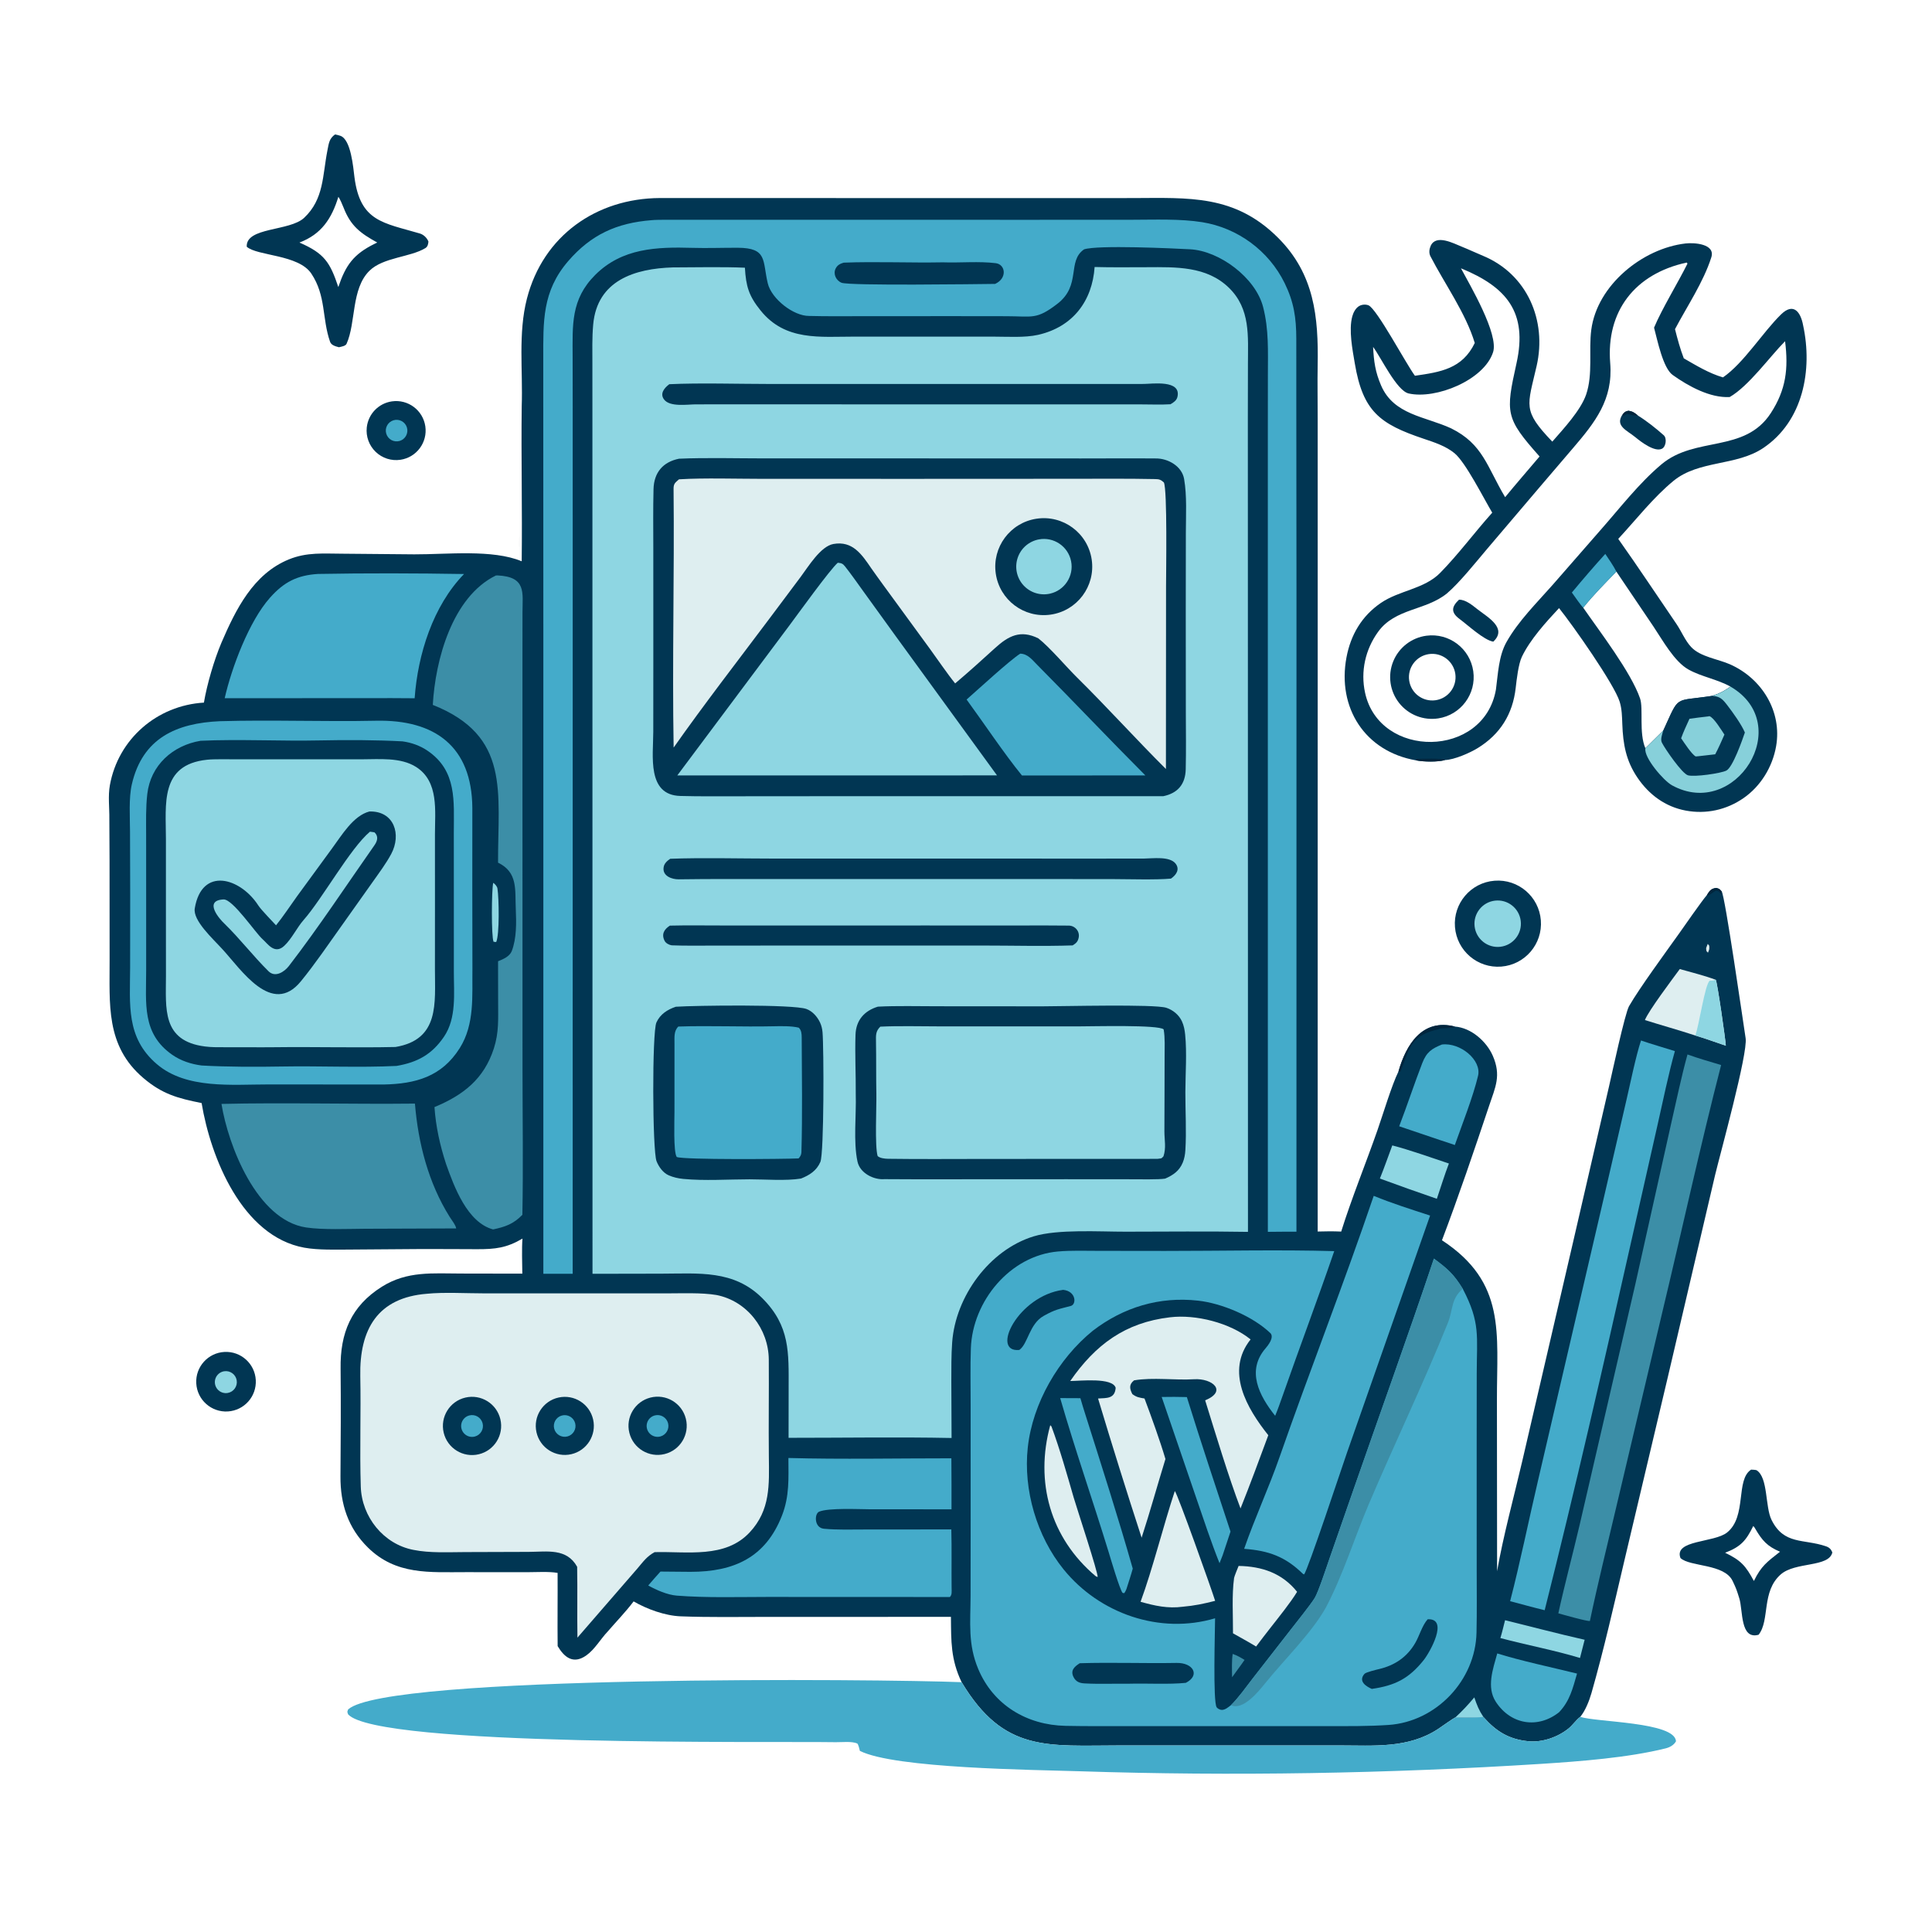 <?xml version="1.0" encoding="utf-8" ?><svg xmlns="http://www.w3.org/2000/svg" xmlns:xlink="http://www.w3.org/1999/xlink" width="1024" height="1024" viewBox="0 0 1024 1024"><path fill="#013653" d="M276.51 297.492C276.861 270.243 276.184 242.609 276.522 215.336C277.199 196.438 274.526 176.716 279.294 158.232C287.884 124.927 316.101 105.142 349.735 104.961L547.549 105.001L600.304 104.979C630.235 104.894 654.425 103.036 677.46 126.084C696.627 145.263 698.861 167.927 698.391 193.623C698.222 202.862 698.417 212.625 698.4 221.899L698.408 314.457L698.4 652.732C702.832 652.609 706.446 652.557 710.863 652.756C716.29 635.356 724.036 616.337 730.093 599.001C732.961 590.796 737.703 574.98 741.197 567.972C745.255 553.676 753.847 539.645 771.19 544.112C779.685 544.743 787.842 551.887 791.198 559.551C795.788 570.031 792.588 576.181 789.277 586.061C781.249 610.014 773.225 633.715 764.275 657.356C798.409 679.779 793.34 706.406 793.401 741.925L793.489 832.787C796.589 814.713 802.642 792.445 806.885 774.181L833.718 658.521L852.789 575.943C854.3 569.338 861.264 537.017 863.44 533.258C869.182 523.344 882.735 504.92 889.987 494.724C892.57 491.092 901.958 477.54 904.666 474.429C906.14 472.132 906.853 470.924 909.7 470.617C911.445 471.159 911.325 471.105 912.535 472.482C914.326 475.111 923.683 540.315 925.219 550.283C926.464 558.364 911.769 611.428 909.044 622.766L884.065 729.517L860.813 827.756C855.344 851.018 850.088 874.338 843.517 897.335C842.365 901.369 840.288 906.69 837.59 909.931L837.081 910.344C835.236 911.872 833.276 914.588 831.39 916.111C825.605 920.784 817.352 923.636 809.972 922.888C799.589 921.835 792.942 917.6 786.268 910.082C781.545 910.232 776.024 910.549 771.374 910.26C769.776 911.037 764.188 915.1 762.327 916.329C746.401 926.845 728.273 925.111 709.821 925.116L662.017 925.11L593.689 925.121C555.257 925.113 532.169 929.079 509.676 891.595C503.886 879.463 504.139 869.963 504.011 856.975L406.398 856.987C391.323 857 375.796 857.263 360.734 856.688C352.539 856.375 342.893 852.885 335.832 848.776C331.626 854.342 326.654 859.452 322.069 864.767C318.285 868.743 315.242 874.241 310.728 877.422C303.806 882.3 299.082 878.377 295.567 872.474C295.415 859.612 295.626 846.572 295.537 833.663C290.773 832.867 284.312 833.286 279.348 833.298L247.023 833.273C227.739 833.253 210.009 834.919 195.074 820.291C184.491 809.924 180.351 797.149 180.457 782.508C180.594 763.446 180.724 744.501 180.527 725.448C180.231 706.603 186.082 692.215 202.454 681.959C215.886 673.545 229.329 674.988 244.584 675.005L276.838 675.063C276.786 669.763 276.502 661.517 276.919 656.487C268.546 661.429 262.518 662.116 252.925 662.102C243.073 662.087 233.129 661.988 223.275 662.018L185.933 662.292C178.285 662.308 168.674 662.643 161.266 661.294C128.34 655.294 111.661 613.58 106.858 584.645C94.198 582.121 85.986 579.905 75.941 571.339C55.79 554.155 58.202 532.045 58.094 508.424L58.063 456.291C58.048 448.855 57.984 441.424 57.955 433.986C58.033 428.095 57.195 421.931 58.25 416.108C62.672 391.717 83.192 373.883 108.077 372.4C109.73 362.651 113.477 349.819 117.379 340.614C124.976 322.989 134.215 304.236 153.031 296.521C162.739 292.541 171.551 293.468 181.724 293.476L219.605 293.813C236.856 293.882 261.09 291.033 276.51 297.492Z"/><path fill="#8ED6E2" d="M771.374 910.26C775.26 906.64 777.972 903.734 781.413 899.646C782.811 903.771 783.818 906.381 786.268 910.082C781.545 910.232 776.024 910.549 771.374 910.26Z"/><path fill="#00253D" d="M741.197 567.972C745.255 553.676 753.847 539.645 771.19 544.112C769.506 545.29 765.276 544.644 762.549 545.332L763.024 545.382C747.881 548.67 747.416 554.682 742.361 567.918C741.502 568.132 741.89 568.155 741.197 567.972Z"/><path fill="#00253D" d="M904.666 474.429C906.14 472.132 906.853 470.924 909.7 470.617C911.445 471.159 911.325 471.105 912.535 472.482L912.171 473.842C910.701 472.278 911.19 472.297 909.505 472.032C907.733 473.013 907.055 473.708 905.447 474.669L904.666 474.429Z"/><path fill="#8ED6E2" d="M580.173 141.513C589.231 141.78 598.783 141.622 607.971 141.626C623.247 141.542 639.533 141.032 651.311 152.484C662.901 163.753 661.442 178.221 661.433 193.03C661.427 202.658 661.389 212.291 661.383 221.911L661.403 319.2L661.448 652.915C640.036 652.563 618.171 652.791 596.744 652.823C582.58 652.844 560.772 651.383 547.847 655.297C524.26 662.538 506.436 687.277 504.677 711.412C504.177 718.268 504.232 725.131 504.224 732.001L504.353 762.165C476.172 761.596 446.281 762.088 417.961 762.073L417.997 735.928C418.028 716.819 418.768 702.858 404.133 688.167C388.916 672.89 370.344 675.05 350.41 675.074L314.039 675.142L314.001 334.669L313.99 226.449L313.978 193.105C313.981 186.013 313.762 179.052 314.405 171.976C316.531 148.567 336.49 142.353 356.589 141.733C368.715 141.705 382.869 141.37 394.813 141.888C395.387 151.736 396.863 156.813 403.143 164.587C416.307 180.883 434.463 178.399 453.327 178.411L493.333 178.409L526.486 178.421C533.861 178.418 543.147 179.07 550.187 177.476C568.72 173.28 578.931 159.467 580.173 141.513Z"/><path fill="#013653" d="M359.902 243.125C373.898 242.501 391.049 242.958 405.26 242.957L489.3 242.96L573.038 242.988C586.203 242.998 599.376 242.871 612.526 242.988C618.98 242.886 626.417 247.025 627.605 253.869C629.161 262.83 628.541 273.173 628.527 282.375L628.48 324.792L628.519 378.116C628.548 387.986 628.691 397.876 628.457 407.741C628.27 415.59 624.304 420.377 616.625 421.985L448.585 421.995L390.892 422.042C380.804 422.052 370.659 422.15 360.577 421.875C342.769 421.39 346.244 400.634 346.25 387.852L346.277 347.681L346.265 290.219C346.252 279.898 346.12 269.555 346.383 259.241C346.606 250.495 351.351 244.834 359.902 243.125Z"/><path fill="#DEEEF0" d="M359.86 254.066L360.548 254.02C372.7 253.252 390.883 253.788 403.455 253.791L483.589 253.804L568.391 253.765C582.914 253.761 597.656 253.623 612.178 253.919C614.476 253.966 615.217 254.226 616.873 255.696C618.769 259.503 618.029 304.064 618.029 310.855L617.966 407.597C602.245 391.945 586.755 374.775 570.905 359.133C565.202 353.505 556.192 342.873 550.336 338.343C540.876 333.661 534.511 337.001 527.347 343.528C520.44 349.822 513.39 356.2 506.251 362.222C502.208 357.271 496.87 349.4 493.011 344.101L468.594 310.677C466.339 307.571 464.042 304.423 461.785 301.204C456.793 293.895 451.904 286.506 441.721 288.325C434.909 289.542 428.39 300.384 424.363 305.769L407.938 327.712C391.19 350.051 373.039 373.477 357.041 396.234C356.25 350.661 357.479 304.68 357.005 259.076C356.976 256.292 357.93 255.788 359.86 254.066Z"/><path fill="#013653" d="M549.303 274.941C563.403 272.773 576.57 282.506 578.631 296.622C580.693 310.738 570.861 323.831 556.73 325.786C542.749 327.72 529.825 318.015 527.785 304.049C525.745 290.083 535.353 277.087 549.303 274.941Z"/><path fill="#8ED6E2" d="M550.669 285.889C558.54 284.452 566.111 289.583 567.694 297.426C569.276 305.268 564.287 312.934 556.476 314.662C551.291 315.809 545.892 314.068 542.355 310.107C538.818 306.147 537.696 300.585 539.42 295.563C541.144 290.541 545.446 286.842 550.669 285.889Z"/><path fill="#8ED6E2" d="M444.044 298.267C445.895 298.445 446.673 298.68 447.864 300.19C451.171 304.384 454.231 308.767 457.353 313.099L474.819 337.272L528.437 410.973L443.75 411.001L358.972 411.005L418.615 331.204C422.76 325.666 439.795 301.982 444.044 298.267Z"/><path fill="#44ABCA" d="M540.739 346.45C544.729 346.546 546.991 349.611 549.71 352.35C568.973 371.749 587.761 391.638 607.066 410.99L578.75 411.007L541.66 411.028C532.046 399.2 521.57 383.425 512.319 370.766C518.415 365.433 534.991 350.127 540.739 346.45Z"/><path fill="#013653" d="M465.279 533.552C475.037 533.031 486.956 533.333 496.85 533.338L552.604 533.377C563.014 533.381 611.915 532.127 618.166 534.146C621.723 535.295 624.917 537.962 626.468 541.368C627.47 543.57 627.919 545.941 628.157 548.335C629.133 558.157 628.3 568.852 628.271 578.757C628.242 588.945 628.891 599.447 628.274 609.591C628.137 611.848 627.747 614.127 626.872 616.222C625.027 620.638 621.778 622.852 617.535 624.701C614.005 625.257 603.619 625.039 599.497 625.037L565.259 625.008L501.804 625.04C490.787 625.045 479.778 625.079 468.759 624.973C463.196 625.44 455.837 621.884 454.493 615.691C452.206 605.15 453.915 590.853 453.568 579.961C453.652 569.471 453.081 558.891 453.44 548.416C453.707 540.609 458.211 535.725 465.279 533.552Z"/><path fill="#8ED6E2" d="M466.586 544.149C476.393 543.666 488.554 544.01 498.641 544.005L572.681 543.992C579.63 543.993 614.245 543.082 616.755 545.59C617.562 550.014 617.248 555.506 617.264 560.059C617.31 573.255 617.145 586.464 617.157 599.661C617.162 604.319 618.175 608.31 616.659 612.882C615.323 614.293 615.796 613.849 613.432 614.221L521.324 614.259C504.558 614.263 487.485 614.422 470.718 614.181C468.973 614.155 466.431 613.895 465.162 612.733C463.593 607.551 464.633 586.332 464.493 579.77C464.315 571.36 464.452 560.932 464.298 552.271C464.232 548.574 464.104 546.585 466.586 544.149Z"/><path fill="#013653" d="M358.195 533.596C368.344 532.912 420.369 532.232 427.415 534.777C430.608 535.93 433.211 538.909 434.627 541.926C435.396 543.564 435.799 545.299 435.956 547.096C436.674 555.286 436.799 611.282 434.806 615.874C432.793 620.515 429.047 622.865 424.545 624.66C416.534 625.969 405.524 625.048 397.245 625.058C385.767 625.073 373.548 625.935 362.144 624.849C359.523 624.6 356.839 623.992 354.421 622.939C351.432 621.636 349.147 618.425 347.98 615.465C345.772 609.866 345.57 547.056 347.918 541.925C349.94 537.507 353.747 535.099 358.195 533.596Z"/><path fill="#44ABCA" d="M359.529 544.09C376.108 543.531 393.132 544.319 409.761 543.95C413.76 543.861 419.539 543.723 423.35 544.689C424.789 545.999 424.912 548.001 424.92 549.926C425.004 570.16 425.341 590.47 424.768 610.692C424.728 612.105 424.168 612.967 423.272 613.985C415.5 614.337 362.259 614.774 358.695 613.229C356.847 610.764 357.486 593.456 357.481 589.291L357.494 553.443C357.528 549.796 357.047 546.531 359.529 544.09Z"/><path fill="#013653" d="M355.219 455.168C372.023 454.528 392.761 455.063 409.916 455.066L514.309 455.078L585.437 455.08L606.267 455.062C610.921 455.023 619.965 453.695 623.099 457.752C625.482 460.837 623.359 463.812 620.63 465.68C612.674 466.429 597.584 465.932 588.891 465.928L527.786 465.904L409.604 465.903C392.982 465.905 376.365 465.823 359.73 466.059C356.265 466.108 351.018 464.393 351.733 459.707C352.052 457.616 353.546 456.333 355.219 455.168Z"/><path fill="#013653" d="M354.748 203.638C370.794 202.879 391.768 203.516 408.185 203.518L510.631 203.522L584.65 203.521L606.223 203.503C610.708 203.475 626.225 201.16 624.061 210.384C623.628 212.23 621.961 213.376 620.377 214.263C615.747 214.574 608.964 214.333 604.104 214.33L572.789 214.328L476.26 214.322L393.234 214.308L368.75 214.319C364.222 214.343 355.035 215.828 351.96 211.728C349.596 208.576 352.135 205.579 354.748 203.638Z"/><path fill="#013653" d="M355.052 490.598C364.103 490.377 373.341 490.53 382.41 490.526C418.825 490.51 455.24 490.52 491.655 490.523L541.668 490.528C549.944 490.529 558.223 490.472 566.497 490.587C569.829 490.633 572.425 493.669 571.714 497.003C571.244 499.205 570.291 499.947 568.542 501.077C553.669 501.609 535.483 501.151 520.34 501.152L425.965 501.158L377.913 501.189C370.812 501.194 363.126 501.319 356.012 501.043C354.629 500.838 352.925 499.956 352.278 498.699C350.408 495.065 352.101 492.492 355.052 490.598Z"/><path fill="#44ABCA" d="M775.29 683.072C784.722 701.088 782.728 708.197 782.699 727.915L782.667 768.927L782.68 831.977C782.683 843.091 782.832 854.23 782.582 865.361C782.013 890.653 761.224 912.551 735.949 914.259C725.151 914.989 714.587 914.876 703.781 914.881L655.863 914.878L596.887 914.887C586.156 914.888 575.564 914.954 564.731 914.736C544.294 914.323 526.547 903.742 518.509 884.664C512.943 871.451 514.368 859.994 514.427 845.958L514.469 805.78L514.459 744.464C514.471 734.608 514.221 724.363 514.58 714.559C515.493 689.635 535.335 665.496 560.813 663.305C567.714 662.702 575.348 662.97 582.382 662.977L617.608 663.023C646.502 663.037 678.54 662.306 707.176 663.118C698.377 688.742 688.774 714.187 679.821 739.769C678.588 743.293 677.294 746.969 675.863 750.407C667.315 739.674 660.522 726.485 670.797 714.611C672.137 713.063 675.325 708.996 673.47 706.717C664.031 697.599 647.473 690.763 635.057 689.376C614.45 687.074 595.39 692.898 579.204 705.328C560.941 720.155 547.282 743.801 544.742 767.222C542.306 789.69 549.521 814.264 563.732 831.804C582.825 855.368 614.842 866.396 644.016 857.724C644.012 863.735 642.809 902.153 644.875 904.938C645.418 905.67 646.762 906.32 647.666 906.285C649.495 906.213 651.035 904.846 652.419 903.769C656.442 899.853 660.496 894.059 664.012 889.543L683.739 864.217C686.645 860.454 694.646 850.538 696.885 846.859C698.733 843.821 703.103 830.545 704.5 826.518L717.358 789.564C731.532 748.825 746.322 707.947 760.005 667.09C767.355 672.534 770.521 675.346 775.29 683.072Z"/><path fill="#3C8EA7" d="M760.005 667.09C767.355 672.534 770.521 675.346 775.29 683.072C768.921 688.537 770.241 694.124 767.399 701.177C754.344 733.58 739.08 765.272 725.402 797.436C717.758 815.412 711.923 834.529 702.802 851.922C695.412 865.268 680.496 879.861 670.743 891.948C666.993 896.596 658.771 906.808 652.419 903.769C656.442 899.853 660.496 894.059 664.012 889.543L683.739 864.217C686.645 860.454 694.646 850.538 696.885 846.859C698.733 843.821 703.103 830.545 704.5 826.518L717.358 789.564C731.532 748.825 746.322 707.947 760.005 667.09Z"/><path fill="#013653" d="M572.291 881.548C589.322 881.019 606.586 881.691 623.62 881.385C632.489 881.226 636.239 887.984 628.515 891.936C619.788 892.857 607.558 892.14 598.49 892.401C590.641 892.315 582.66 892.662 574.831 892.24C572.136 892.094 570.22 891.313 568.989 888.868C567.151 885.218 569.693 883.21 572.291 881.548Z"/><path fill="#013653" d="M756.687 858.251C768.128 857.661 757.761 875.884 754.649 879.805C746.751 889.759 739.3 893.407 727.082 895.152C724.236 893.93 719.663 891.146 723.23 887.153C723.99 886.302 729.516 884.971 730.863 884.658C739.194 882.72 745.782 878.286 750.102 870.826C752.329 867.028 753.718 861.584 756.687 858.251Z"/><path fill="#013653" d="M563.494 683.646C570.347 684.339 570.713 691.327 567.537 692.181C561.025 693.932 559.466 693.937 553.164 697.458C545.525 701.727 544.86 712.316 540.248 715.502C524.783 717.018 539.607 686.804 563.494 683.646Z"/><path fill="#44ABCA" d="M116.526 382.251C143.942 381.45 171.918 382.58 199.316 382.002C230.504 381.345 250.116 395.615 250.35 428.215C250.354 456.599 250.286 485.033 250.393 513.412C250.198 527.745 251.673 542.804 243.682 555.506C234.119 570.708 220.272 574.454 203.407 574.813L142.421 574.772C123.023 574.751 98.781 577.403 83.131 564.016C66.66 549.927 68.915 532.406 68.968 513.005L69.006 473.804L68.913 440.764C68.891 433.109 68.188 423.039 69.868 415.736C75.546 391.049 93.729 383.259 116.526 382.251Z"/><path fill="#013653" d="M106.316 392.628C126.609 391.688 149.191 392.888 169.792 392.431C183.452 392.129 199.632 392.189 213.319 392.933C218.135 393.594 222.637 395.206 226.6 397.896C242.328 408.575 240.527 424.771 240.532 441.234L240.548 479.046L240.55 515.081C240.549 526.539 242.029 539.593 235.334 549.459C228.93 558.898 221.233 563.072 210.201 564.96C190.783 565.934 169.364 564.919 149.669 565.268C136.048 565.509 120.433 565.517 106.869 564.735C101.299 564.028 95.846 562.237 91.305 559.069C75.099 547.765 77.482 531.82 77.467 514.246L77.464 476.207L77.453 442.62C77.454 435.254 77.225 428.158 78.067 420.82C79.808 405.639 91.497 395.091 106.316 392.628Z"/><path fill="#8ED6E2" d="M109.658 402.684C113.287 402.249 121.794 402.462 125.864 402.458L157.346 402.446L191.389 402.453C200.932 402.459 212.307 401.257 220.556 406.516C232.706 414.261 230.525 429.808 230.533 442.185L230.54 478.236L230.526 513.81C230.52 531.593 233.068 551.022 209.61 554.928C188.286 555.394 166.793 554.779 145.455 555.048C136.489 555.161 127.482 554.981 118.512 555.049C115.191 555.074 111.953 555.077 108.659 554.658C85.626 551.729 87.971 534.459 87.96 517.406L87.943 483.229L87.942 444.698C87.947 426.09 84.654 405.354 109.658 402.684Z"/><path fill="#013653" d="M195.81 430.103C208.967 429.759 212.881 442.336 207.337 452.641C204.507 457.901 200.927 462.617 197.496 467.496L181.109 490.599C174.09 500.411 167.032 510.881 159.429 520.166C144.109 538.875 127.835 513.899 117.952 503.171C112.803 497.488 102.148 487.928 103.234 481.439C106.969 459.135 127.43 465.218 136.923 479.933C138.464 482.322 144.738 488.686 146.306 490.437C149.714 486.272 154.198 479.558 157.434 475.056L175.961 449.715C181.092 442.771 187.225 432.309 195.81 430.103Z"/><path fill="#8ED6E2" d="M196.076 440.814C196.869 440.88 197.714 441.043 198.501 441.17C200.701 443.23 200.082 445.698 198.453 448.018C183.445 469.399 169.054 491.31 153.112 512.007C150.701 515.138 145.871 518.285 142.333 514.795C134.197 506.767 127.278 497.671 119.046 489.646C116.226 487.041 107.732 477.196 118.509 476.72C123.393 476.504 135.496 494.645 139.275 497.893C141.767 500.035 145.518 506.119 150.633 501.331C154.581 497.678 157.45 491.548 160.854 487.696C170.833 476.404 185.515 449.724 196.076 440.814Z"/><path fill="#DEEEF0" d="M226.368 685.714C234.895 684.821 247.687 685.507 256.477 685.504L312.619 685.499L353.183 685.514C361.427 685.519 371.808 685.051 379.73 686.376C395.928 689.553 407.344 704.34 407.472 720.596C407.607 737.72 407.315 754.898 407.507 772.022C407.676 787.028 408.387 800.279 397.4 812.131C384.425 826.128 364.297 822.212 346.956 822.668C342.808 824.932 340.95 827.681 337.869 831.295L306.049 867.985C305.845 855.513 306.132 842.965 305.902 830.431C300.35 820.424 290.054 822.491 280.15 822.529L246.501 822.638C237.598 822.663 227.845 823.228 219.153 821.473C203.256 818.435 191.723 803.98 191.217 787.918C190.606 768.56 191.352 748.823 190.961 729.479C190.457 704.51 200.156 687.755 226.368 685.714Z"/><path fill="#013653" d="M246.654 740.749C254.948 738.801 263.252 743.94 265.208 752.232C267.165 760.524 262.034 768.833 253.744 770.797C245.442 772.764 237.119 767.625 235.16 759.321C233.201 751.018 238.349 742.7 246.654 740.749Z"/><path fill="#44ABCA" d="M248.754 750.207C251.822 749.418 254.953 751.246 255.774 754.306C256.596 757.365 254.801 760.516 251.75 761.369C249.748 761.929 247.599 761.371 246.123 759.906C244.647 758.442 244.071 756.298 244.615 754.291C245.16 752.284 246.74 750.725 248.754 750.207Z"/><path fill="#013653" d="M344.712 740.752C352.993 738.628 361.423 743.64 363.511 751.931C365.599 760.221 360.55 768.629 352.25 770.68C344.003 772.719 335.658 767.708 333.583 759.469C331.508 751.23 336.482 742.864 344.712 740.752Z"/><path fill="#44ABCA" d="M347.094 750.196C350.145 749.426 353.25 751.243 354.073 754.28C354.896 757.317 353.134 760.454 350.113 761.33C348.11 761.912 345.949 761.367 344.462 759.905C342.974 758.444 342.391 756.293 342.937 754.28C343.482 752.267 345.072 750.706 347.094 750.196Z"/><path fill="#013653" d="M296.073 740.717C304.347 738.91 312.526 744.125 314.377 752.389C316.228 760.653 311.055 768.86 302.801 770.753C294.486 772.661 286.205 767.441 284.341 759.117C282.476 750.792 287.739 742.539 296.073 740.717Z"/><path fill="#44ABCA" d="M297.784 750.258C300.855 749.421 304.021 751.243 304.84 754.319C305.659 757.395 303.819 760.55 300.738 761.351C297.683 762.146 294.559 760.324 293.746 757.274C292.933 754.223 294.737 751.088 297.784 750.258Z"/><path fill="#44ABCA" d="M345.284 116.706C347.113 116.496 350.871 116.494 352.818 116.487L547.259 116.506L600.108 116.482C612.027 116.471 625.616 115.903 637.184 117.763C656.02 120.792 672.485 132.931 680.877 150.037C685.776 160.021 687.054 168.446 687.062 179.528C687.071 191.832 687.065 204.112 687.074 216.397L687.162 313.017L687.143 652.822C682.165 652.779 676.984 652.872 671.991 652.899L671.975 307.723L671.98 229.458L672.006 198.791C672.012 186.142 672.584 174.757 669.466 162.685C665.445 147.117 646.298 132.954 630.841 132.131C621.659 131.642 581.781 129.768 574.572 132.166C565.424 138.486 573.228 151.145 560.459 160.998C549.304 169.604 547.246 167.604 533.356 167.597L504.741 167.561L456.24 167.585C447.195 167.595 437.856 167.696 428.892 167.456C420.499 167.532 408.904 158.373 406.94 150.186C404.062 138.192 406.907 131.389 391.041 131.317C383.724 131.285 374.466 131.603 367.066 131.37C348.116 130.82 329.756 131.444 315.464 145.725C302.438 158.742 303.48 172.325 303.508 189.19L303.545 219.845L303.548 326.11L303.537 675.121L287.988 675.141L287.983 330.809L287.951 222.425L287.943 190.276C287.942 170.432 287.284 154.458 301.174 138.375C313.328 124.302 326.906 118.169 345.284 116.706Z"/><path fill="#013653" d="M447.163 139.209C464.192 138.558 482.578 139.374 499.787 139.044C508.783 139.367 518.937 138.392 527.765 139.492C532.939 140.137 534.012 147.472 527.429 150.479C517.792 150.584 450.377 151.526 446.057 149.872C444.645 149.331 443.426 148.103 442.832 146.726C442.223 145.311 442.207 143.743 442.898 142.353C443.828 140.482 445.262 139.794 447.163 139.209Z"/><path fill="#3C8EA7" d="M262.798 305.032C263.081 305.015 263.364 304.999 263.647 304.983C279.093 305.696 276.946 314.109 276.931 324.541L276.917 349.114L276.92 426.806L276.942 566.437C276.951 591.908 277.354 618.488 276.869 643.885C272.063 648.807 267.768 650.252 261.358 651.622C247.684 647.963 240.705 629.03 236.447 617.015C233.226 607.168 230.978 597.124 230.283 586.776C245.504 580.461 256.517 571.931 261.755 555.686C264.478 547.239 264.025 540.132 264.023 531.412L263.983 509.476C266.565 508.457 270.047 507 271.213 504.175C273.836 497.426 273.702 489.004 273.376 481.791C272.913 471.559 274.592 462.379 263.978 457.229C263.849 419.824 270.65 390.019 229.393 373.612C230.714 349.836 239.666 316.391 262.798 305.032Z"/><path fill="#44ABCA" d="M417.873 772.767C445.669 773.526 476.287 772.925 504.246 772.936C504.369 781.882 504.294 791.014 504.316 799.976L460.337 799.936C455.334 799.932 439.034 799.115 434.118 801.237C431.614 802.318 431.477 809.758 436.665 810.259C443.747 810.943 451.359 810.661 458.717 810.661L504.217 810.627C504.497 820.835 504.253 831.328 504.373 841.559C504.397 843.586 504.638 845.281 503.458 846.447L406.659 846.407C391.092 846.417 374.171 846.929 358.696 845.71C353.766 845.321 347.883 842.757 343.574 840.346C345.612 837.882 347.926 835.365 350.062 832.963L366.022 833.102C388.965 833.096 405.795 825.552 414.485 803.226C418.496 792.923 417.901 783.582 417.873 772.767Z"/><path fill="#44ABCA" d="M728.098 633.83C737.793 637.805 748.003 641.029 757.979 644.271L713.948 769.905C711.23 777.668 693.026 832.749 691.176 834.464L690.549 834.152C681.119 824.955 672.391 821.884 659.421 820.906C665.089 804.561 672.476 788.652 678.164 772.365C694.3 726.16 712.389 680.124 728.098 633.83Z"/><path fill="#3C8EA7" d="M117.386 585.097C150.91 584.313 186.099 585.31 219.925 584.929C221.622 605.816 227.071 626.995 238.3 644.905C239.27 646.451 241.69 649.569 241.769 651.093L193.548 651.266C184.281 651.314 171.217 651.92 162.268 650.585C136.114 646.681 120.918 607.044 117.386 585.097Z"/><path fill="#44ABCA" d="M168.532 304.203C193.486 303.743 220.988 303.816 245.953 304.242C229.454 321.216 221.433 346.858 219.769 370.089C211.865 369.972 203.793 370.04 195.875 370.024L119.09 370.072C122.821 353.677 132.043 329.229 143.076 316.825C150.488 308.491 157.484 304.901 168.532 304.203Z"/><path fill="#44ABCA" d="M869.772 551.475C875.311 553.406 881.999 555.277 887.726 557.109C884.383 568.993 881.363 583.71 878.634 595.777L864.23 659.58C849.77 723.884 834.792 789.614 818.707 853.453C812.676 851.99 806.421 850.243 800.399 848.654C805.689 828.324 810.256 805.741 815.098 785.091L849.757 636.157L862.077 582.908C864.12 574.051 867.033 559.79 869.772 551.475Z"/><path fill="#3C8EA7" d="M894.405 558.887C900.243 560.991 906.282 562.71 912.232 564.489C901.192 607.29 891.368 652.505 881.024 695.644L856.536 799.252C851.893 819.048 846.845 839.269 842.682 859.132C841.251 859.466 828.214 855.716 825.948 855.098C829.335 839.623 833.608 823.751 837.235 808.248L866.722 680.841L885.826 595.156C888.513 583.481 891.223 570.354 894.405 558.887Z"/><path fill="#DEEEF0" d="M620.081 698.194C633.869 696.537 651.995 701.142 662.838 709.923C649.363 726.85 660.878 746.46 672.225 760.697C667.461 773.571 662.603 786.782 657.508 799.506C651.015 782.412 644.31 760.015 638.756 742.201C650.655 737.312 642.633 730.427 632.841 731.031C622.879 731.645 610.968 729.91 601.077 731.617C598.266 733.832 598.717 736.087 600.172 738.906C602.445 740.606 603.884 740.761 606.614 741.238C610.175 750.665 614.888 763.766 617.711 773.302C613.406 787.264 609.62 801.091 605.084 815.011C597.245 791.001 589.277 765.476 581.994 741.238C586.649 740.949 590.878 741.421 591.331 735.567C589.646 729.992 572.675 731.922 567.247 731.967C580.578 712.715 596.328 700.986 620.081 698.194Z"/><path fill="#44ABCA" d="M764.253 553.614C774.011 552.436 785.358 561.874 783.4 570.187C780.835 581.078 774.857 596.264 771.088 606.887C768.596 605.969 765.679 605.076 763.128 604.226L741.601 596.948C745.856 585.876 749.546 574.54 753.819 563.498C756.131 557.525 758.888 555.809 764.253 553.614Z"/><path fill="#DEEEF0" d="M622.675 790.289C624.179 791.866 642.093 842.152 644.053 848.477C637.841 850.06 633.245 851.029 626.878 851.602C618.959 852.659 612.075 851.112 604.527 848.983C611.01 831.344 616.522 808.855 622.675 790.289Z"/><path fill="#44ABCA" d="M793.575 876.35C805.495 880.125 823.288 883.929 835.862 887.028C833.572 894.915 832.085 901.43 826.37 907.501C815.244 916.336 800.829 914.248 792.822 902.003C787.766 894.27 791.307 884.612 793.575 876.35Z"/><path fill="#DEEEF0" d="M890.318 513.62C896.249 515.283 903.735 517.187 909.384 519.297C910.163 520.245 914.602 551.305 914.724 554.25C909.668 552.537 903.581 550.315 898.526 548.839C889.901 545.991 880.593 543.42 871.835 540.656C873.763 535.714 886.486 518.84 890.318 513.62Z"/><path fill="#8ED6E2" d="M909.384 519.297C910.163 520.245 914.602 551.305 914.724 554.25C909.668 552.537 903.581 550.315 898.526 548.839C900.522 543.85 903.613 521.66 906.2 519.78C907.612 519.781 908.063 519.781 909.384 519.297Z"/><path fill="#44ABCA" d="M561.92 741.02L572.631 741.068C573.435 743.929 574.355 746.857 575.254 749.698C583.86 776.867 592.575 803.982 600.383 831.398C599.444 834.855 598.097 838.823 597.018 842.287C596.604 843.281 596.467 843.495 595.886 844.409L594.955 844.255C593.291 841.884 588.671 826.112 587.616 822.666C579.282 795.44 569.801 768.364 561.92 741.02Z"/><path fill="#44ABCA" d="M615.719 740.427C620.304 740.333 624.471 740.355 629.056 740.477C636.61 764.753 644.249 787.706 652.192 811.774L648.062 824.229L646.374 828.533C641.952 817.522 637.766 804.795 633.888 793.515L615.719 740.427Z"/><path fill="#DEEEF0" d="M656.49 829.976C668.907 830.2 679.573 833.803 687.491 843.697C683.904 849.587 677.835 857.034 673.452 862.665C670.874 865.871 668.27 869.405 665.757 872.691C661.813 870.295 657.546 867.969 653.511 865.69C653.572 856.533 652.838 845.444 654.081 836.4C654.202 835.521 656.044 831.055 656.49 829.976Z"/><path fill="#DEEEF0" d="M556.656 755.378C556.879 755.624 557.101 755.871 557.324 756.117C561.7 767.909 565.631 781.758 569.055 793.668C570.416 798.405 582.288 834.261 581.76 835.877L580.704 835.385C556.654 815.105 548.437 785.386 556.656 755.378Z"/><path fill="#8ED6E2" d="M737.941 607.091C746.576 609.29 759.219 613.766 767.952 616.686C765.76 622.371 763.547 629.522 761.562 635.389C751.457 631.92 741.397 628.329 731.367 624.652C733.62 619.107 735.831 612.751 737.941 607.091Z"/><path fill="#8ED6E2" d="M797.716 858.749C811.797 862.198 825.744 865.919 839.897 869.105L837.43 878.765C824.095 874.688 808.921 871.87 795.231 868.195C796.119 865.361 796.961 861.684 797.716 858.749Z"/><path fill="#8ED6E2" d="M261.417 467.907C262.427 468.558 263.493 469.856 263.66 470.925C264.488 476.246 264.795 495.445 262.986 499.312L261.607 499.151C260.364 496.617 260.529 471.653 261.417 467.907Z"/><path fill="#3C8EA7" d="M653.356 876.61C656.011 877.564 657.262 878.372 659.647 879.782C658.628 881.304 657.511 882.802 656.436 884.288L653.034 888.971C652.983 885.332 652.774 880.029 653.356 876.61Z"/><path fill="#DEEEF0" d="M905.139 500.283L905.926 501.259C906.085 503.21 905.975 503.197 905.269 504.945L904.47 504.13C904.072 502.199 904.357 502.477 905.139 500.283Z"/><path fill="#013653" d="M781.654 181.796C776.912 166.004 765.592 150.261 758.098 135.716C757.265 133.915 757.546 131.964 758.328 130.235C761.211 124.04 770.446 129.012 774.75 130.738C778.543 132.259 782.212 134.005 785.987 135.57C809.434 145.291 819.961 169.831 814.448 193.954C809.563 215.329 806.784 217.4 822.751 234.073C828.716 227.243 837.747 217.571 840.681 209.132C844.389 198.243 841.964 185.837 843.414 174.775C846.507 151.172 870.529 131.673 893.404 129.037C898.024 128.505 909.304 129.259 907.031 136.401C902.861 149.503 894.22 162.278 887.788 174.456C889.109 179.682 890.513 184.89 892.446 189.932C899.153 193.772 905.749 197.842 913.213 200.021C924.297 192.385 934.228 176.179 943.98 166.656C950.731 160.064 954.434 165.607 955.68 172.388C960.809 195.991 955.749 223.25 934.535 237.475C920.201 247.086 900.601 243.818 887.069 254.8C876.349 263.577 867.164 275.413 857.705 285.626C868.224 300.466 878.243 315.637 888.511 330.649C891.207 334.59 893.102 339.473 896.366 342.958C901.257 348.18 910.543 349.271 916.942 352.109C933.83 359.598 944.636 377.084 941.363 395.59C939.437 406.479 933.28 416.612 924.183 422.958C915.155 429.255 904.268 431.657 893.447 429.621C882.617 427.583 874.015 421.209 867.897 412.189C861.796 403.194 860.236 394.412 859.858 383.794C859.718 379.846 859.641 375.776 858.473 371.971C855.594 362.594 833.435 331.125 826.326 322.314C819.442 329.68 810.988 338.956 806.628 348.109C804.774 352.001 803.854 360.182 803.352 364.616C801.777 378.508 795.14 389.18 783.213 396.504C779.061 399.054 770.858 402.663 765.931 402.842C761.941 403.946 754.596 403.81 750.519 403.001C723.399 398.276 708.672 375.067 713.657 348.449C715.889 336.531 721.711 326.564 731.819 319.618C741.653 312.859 754.875 312.246 763.331 303.622C773.131 293.627 781.575 282.145 790.915 271.731C786.345 264.061 776.781 245.023 770.933 240.22C766.257 236.381 760.196 234.436 754.543 232.536C731.294 224.723 722.352 218.044 718.072 192.606C716.836 185.256 714.773 174.948 716.746 167.665C717.301 165.613 718.588 163.13 720.567 162.105C721.969 161.378 723.822 161.231 725.312 161.819C729.72 163.558 745.297 192.967 749.941 199.16C763.467 197.196 775.04 195.52 781.654 181.796ZM946.127 180.853C937.885 189.194 926.87 204.629 916.782 210.436C906.384 211.033 894.862 204.661 886.564 198.752C881.392 195.069 878.473 180.326 876.682 173.667C880.839 163.719 889.335 149.897 894.397 139.726L893.991 139.159C866.416 145.12 851.207 165.069 853.445 192.483C855.018 211.746 845.463 223.825 833.627 237.626L815.496 258.841L788.091 291.069C782.451 297.731 773.511 308.906 766.978 314.471C755.679 323.716 739.519 322.291 730.427 334.873C723.65 344.251 721.047 355.847 723.515 367.182C731.177 402.37 786.481 402.048 792.873 365.482C793.988 357.207 794.3 347.737 798.449 340.347C804.728 329.165 814.491 319.569 822.931 309.997L848.264 280.989C858.644 269.225 868.54 256.292 880.526 246.176C898.594 230.925 924.68 240.352 938.576 218.941C946.604 206.571 947.968 195.466 946.127 180.853ZM839.138 322.081C847.796 334.617 864.465 356.253 869.269 370.196C871.11 375.538 868.579 388.517 872.092 396.615L881.563 387.234C890.485 367.907 886.731 372.017 907.658 368.805C911.414 367.552 914.027 366.219 917.216 363.928C910.038 359.956 901.891 358.723 895 354.899C887.382 350.671 881.201 339.259 876.375 332.087L856.709 302.963C850.696 309.159 844.527 315.338 839.138 322.081ZM727.771 183.868C728.158 191.551 728.92 197.15 732.003 204.303C738.733 219.913 755.214 220.648 769.084 227.011C786.095 235.416 788.08 247.344 797.751 263.511C803.701 256.253 809.932 249.116 816 241.943C797.841 221.529 797.918 218.977 803.792 192.478C809.769 165.516 798.547 152.108 774.334 142.204C779.258 151.358 794.437 177.157 791.361 186.666C786.575 201.465 761.049 211.804 746.62 208.544C740.262 207.108 732.003 189.532 727.771 183.868Z"/><path fill="#00253D" d="M750.519 403.001L750.788 402.218C753.61 402.202 764.361 401.723 765.931 402.842C761.941 403.946 754.596 403.81 750.519 403.001Z"/><path fill="#013653" d="M756.049 336.941C768.081 335.352 779.15 343.749 780.861 355.765C782.572 367.781 774.289 378.934 762.291 380.768C754.42 381.971 746.51 378.854 741.575 372.606C736.64 366.357 735.441 357.94 738.435 350.562C741.429 343.184 748.155 337.983 756.049 336.941ZM760.781 371.15C767.583 370.227 772.327 363.936 771.345 357.143C770.364 350.35 764.032 345.66 757.247 346.701C750.546 347.729 745.926 353.967 746.896 360.677C747.865 367.387 754.063 372.061 760.781 371.15Z"/><path fill="#013653" d="M860.041 219.576C861.28 218.287 861.23 218.157 863.015 217.714C865.236 217.967 866.41 218.758 868.145 220.262C872.627 223.002 877.752 227.089 881.692 230.585C883.621 232.109 883.039 236.687 880.937 237.804C877.1 239.842 869.756 234.192 866.853 231.79C862.342 228.059 855.763 225.808 860.041 219.576Z"/><path fill="#00253D" d="M860.041 219.576C861.28 218.287 861.23 218.157 863.015 217.714C865.236 217.967 866.41 218.758 868.145 220.262C866.205 220.466 864.39 219.838 862.477 219.361C861.447 219.726 861.185 219.968 860.417 220.743L860.041 219.576Z"/><path fill="#013653" d="M773.301 317.847C776.936 317.781 780.542 320.948 783.386 323.145C788.766 327.3 799.008 333.006 791.475 340.095C786.532 339.302 778.018 331.338 773.69 328.151C768.807 324.553 769.361 321.585 773.301 317.847Z"/><path fill="#013653" d="M917.216 363.928C951.707 384.035 919.808 434.808 886.124 416.194C881.731 413.766 871.159 401.481 872.092 396.615L881.563 387.234C890.485 367.907 886.731 372.017 907.658 368.805C911.414 367.552 914.027 366.219 917.216 363.928Z"/><path fill="#87D0DA" d="M917.216 363.928C951.707 384.035 919.808 434.808 886.124 416.194C881.731 413.766 871.159 401.481 872.092 396.615L881.563 387.234C880.968 389.238 879.955 391.889 880.837 393.627C882.529 396.959 891.476 409.966 894.642 410.921C897.983 411.929 912.091 409.908 915.013 408.423C918.432 406.686 923.505 392.106 924.819 388.247C923.099 384.102 918.379 377.512 915.536 373.835C912.897 370.421 911.733 369.236 907.658 368.805C911.414 367.552 914.027 366.219 917.216 363.928Z"/><path fill="#87D0DA" d="M905.323 379.721L906.026 379.577C908.398 380.341 912.298 386.875 913.981 389.355C912.405 392.909 910.917 396.353 909.093 399.796L900.118 400.817L898.757 400.935C896.634 399.831 892.506 393.435 891.03 391.301C892.27 387.828 893.933 384.329 895.459 380.957C898.632 380.477 902.114 380.117 905.323 379.721Z"/><path fill="#44ABCA" d="M850.835 293.582C852.767 296.488 855.171 299.898 856.709 302.963C850.696 309.159 844.527 315.338 839.138 322.081C837.911 320.927 834.315 315.714 833.121 314.051C838.828 307.19 844.845 300.17 850.835 293.582Z"/><path fill="#44ABCA" d="M455.746 927.994C455.487 926.979 454.985 924.564 454.331 924.06C451.378 922.819 446.185 923.453 442.997 923.4C408.036 922.824 200.226 925.946 184.504 908.647C183.976 906.878 183.947 907.721 184.516 906.028C204.869 887.506 467.403 889.886 509.676 891.595C532.169 929.079 555.257 925.113 593.689 925.121L662.017 925.11L709.821 925.116C728.273 925.111 746.401 926.845 762.327 916.329C764.188 915.1 769.776 911.037 771.374 910.26C776.024 910.549 781.545 910.232 786.268 910.082C792.942 917.6 799.589 921.835 809.972 922.888C817.352 923.636 825.605 920.784 831.39 916.111C833.276 914.588 835.236 911.872 837.081 910.344L837.59 909.931C845.541 912.85 887.974 912.539 888.295 922.958C887.128 924.978 885.026 926.124 882.842 926.667C862.803 931.655 837.387 933.558 817.001 934.879C735.88 940.048 653.346 941.453 572.118 938.8C548.232 938.02 474.147 937.359 455.746 927.994Z"/><path fill="#013653" d="M177.592 71.249C178.61 71.449 179.41 71.645 180.394 71.981C186.069 73.923 187.231 88.928 187.864 93.877C190.883 117.479 203.053 118.026 222.504 123.749C224.416 124.312 226.22 125.923 227.078 128.012C226.965 129.333 226.714 130.734 225.476 131.492C217.504 136.373 203.12 136.345 195.844 143.489C186.066 153.087 188.737 170.98 183.682 182.227C183.16 183.389 180.951 183.752 179.635 184.041C177.85 183.581 175.585 182.99 174.946 181.16C170.59 168.69 172.923 156.877 165.007 145.007C158.211 134.816 136.187 135.707 130.774 130.765C130.256 120.293 153.537 122.657 161.204 115.448C171.739 105.541 170.899 93.077 173.546 79.69C174.297 75.896 174.472 73.466 177.592 71.249ZM158.705 128.556C171.963 134.313 174.944 139.069 179.313 152.145C183.225 140.527 187.39 134.735 198.508 129.243L199.947 128.542C191.079 123.657 185.866 119.795 182.104 110.045C181.671 108.922 180.061 105.091 179.329 104.348C175.825 115.806 170.363 124.174 158.705 128.556Z"/><path fill="#013653" d="M928.127 778.934C928.604 778.953 930.689 779.034 931.056 779.269C937.212 783.204 935.49 798.594 938.954 805.581C945.574 818.93 955.862 815.514 967.726 819.543C969.615 820.185 970.506 821.14 971.182 822.811C969.363 830.84 951.559 827.679 943.821 834.487C933.497 843.569 938.179 858.705 932.11 866.445C922.237 869.229 923.863 853.542 921.875 847.188C920.531 842.891 920.348 842.187 918.33 837.958C913.916 828.706 895.715 830.53 890.679 825.787C887.066 816.111 908.553 817.745 915.389 812.256C926.016 803.722 919.777 784.326 928.127 778.934ZM914.35 822.991C922.785 827.059 925.241 829.901 929.599 837.951C933.505 829.945 936.559 827.871 943.448 822.452C936.666 819.567 934.01 816.548 930.337 810.28C929.755 809.287 930.102 809.776 929.261 808.82C925.511 816.464 922.735 819.792 914.35 822.991Z"/><path fill="#013653" d="M792.115 466.802C804.681 465.806 815.676 475.183 816.676 487.748C817.675 500.313 808.301 511.311 795.736 512.314C783.166 513.317 772.164 503.939 771.164 491.369C770.164 478.799 779.545 467.799 792.115 466.802Z"/><path fill="#8ED6E2" d="M792.314 477.364C799.073 476.541 805.215 481.361 806.024 488.12C806.833 494.88 802.001 501.013 795.239 501.808C788.497 502.601 782.386 497.786 781.579 491.045C780.773 484.305 785.576 478.184 792.314 477.364Z"/><path fill="#013653" d="M119.022 716.553C127.7 716.128 135.093 722.79 135.57 731.465C136.047 740.14 129.429 747.572 120.757 748.101C112.011 748.634 104.503 741.948 104.022 733.199C103.541 724.451 110.271 716.982 119.022 716.553Z"/><path fill="#8ED6E2" d="M118.808 726.795C121.962 726.305 124.924 728.442 125.453 731.59C125.981 734.738 123.88 737.725 120.739 738.292C118.673 738.664 116.566 737.897 115.223 736.283C113.88 734.67 113.509 732.458 114.251 730.495C114.993 728.531 116.734 727.118 118.808 726.795Z"/><path fill="#013653" d="M207.737 212.733C216.269 211.513 224.18 217.424 225.429 225.952C226.678 234.479 220.794 242.41 212.271 243.689C207.476 244.408 202.619 242.863 199.121 239.506C195.622 236.15 193.878 231.361 194.398 226.54C195.165 219.43 200.657 213.745 207.737 212.733Z"/><path fill="#44ABCA" d="M208.574 222.75C211.603 221.85 214.788 223.579 215.683 226.609C216.579 229.64 214.845 232.822 211.813 233.713C208.788 234.602 205.614 232.873 204.721 229.849C203.827 226.825 205.551 223.648 208.574 222.75Z"/><path fill="#030403" fill-opacity="0.012" d="M275.28 284.37L276.036 284.548C276.461 286.269 276.525 288.656 275.307 289.995L274.659 289.626C274.993 287.747 274.408 285.981 275.28 284.37Z"/></svg>